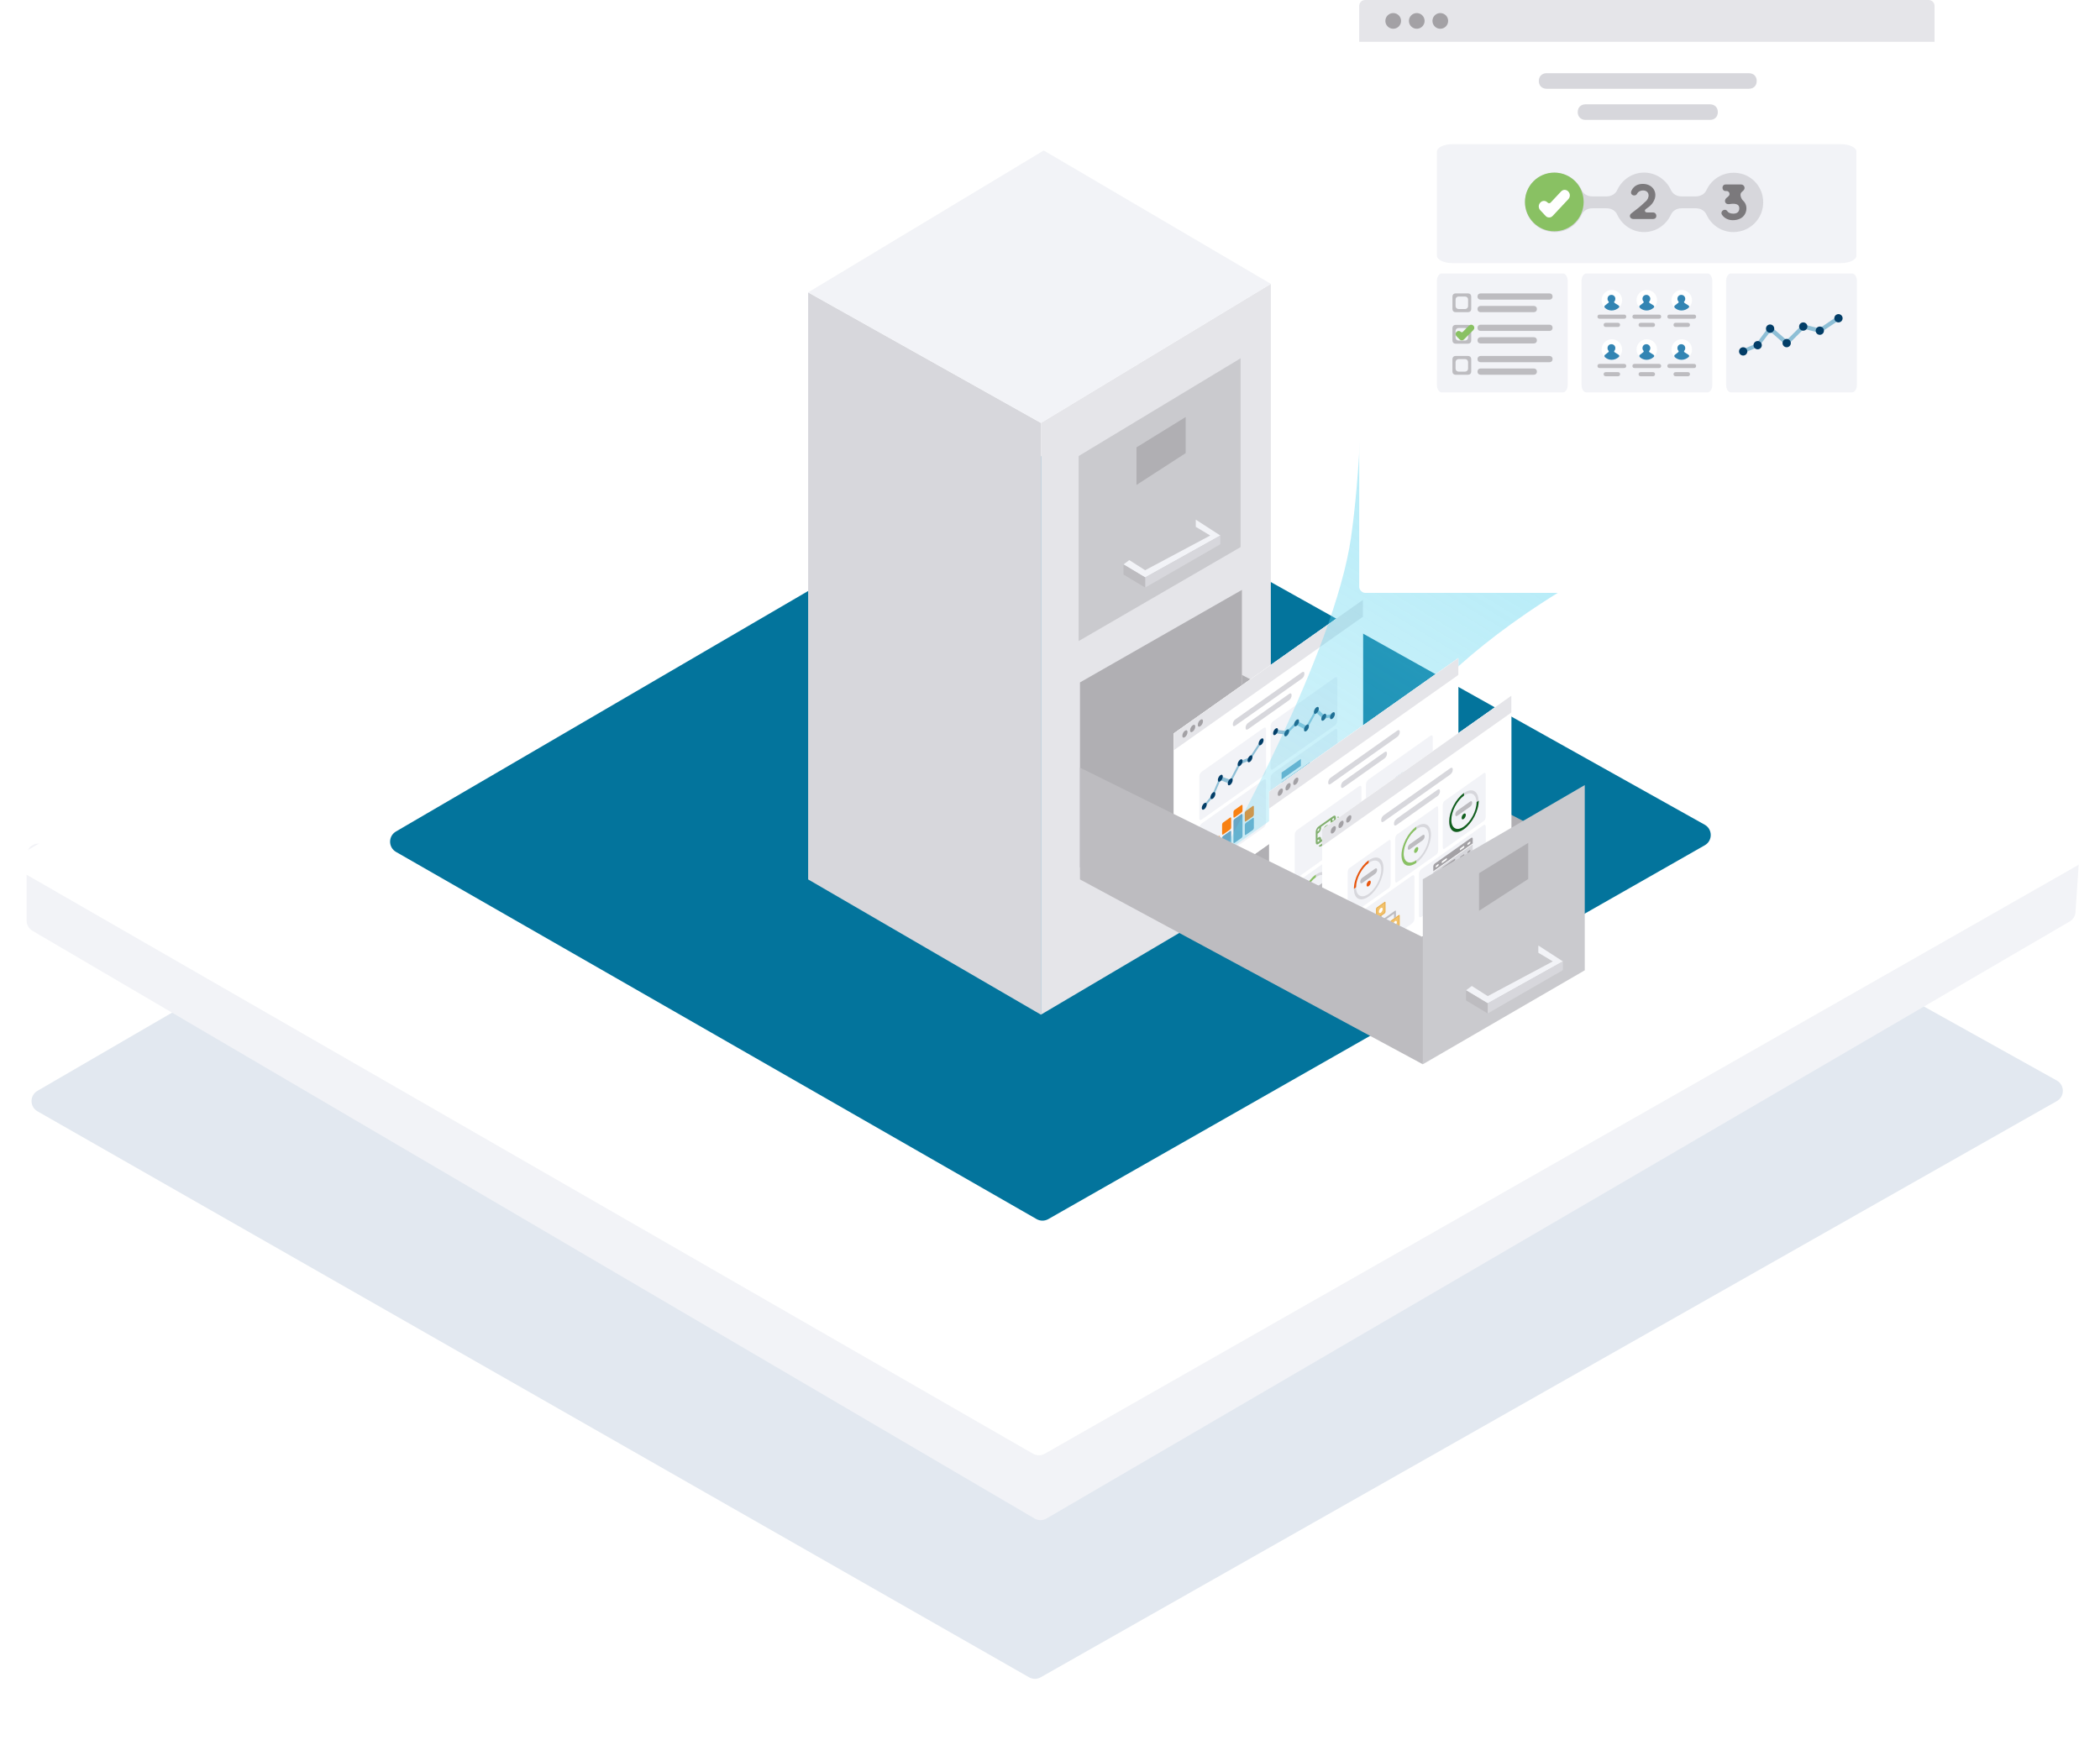 <svg width="356" height="295" viewBox="0 0 356 295" fill="none" xmlns="http://www.w3.org/2000/svg">
<path d="M174.45 87.281C175.06 86.926 175.811 86.919 176.428 87.263L348.674 183.223C350.037 183.982 350.045 185.94 348.688 186.71L176.424 284.42C175.81 284.768 175.058 284.767 174.445 284.417L6.354 188.446C5.015 187.682 5.008 185.755 6.341 184.98L174.45 87.281Z" fill="#E2E8F0"/>
<g filter="url(#filter0_d_666_28628)">
<path d="M3.511 145.052C3.511 143.95 4.403 143.055 5.506 143.052L349.541 142.158C350.7 142.155 351.619 143.135 351.542 144.291L350.85 154.662C350.806 155.324 350.436 155.921 349.863 156.256L176.402 257.499C175.778 257.864 175.005 257.863 174.382 257.497L4.499 157.832C3.887 157.473 3.511 156.817 3.511 156.107V145.052Z" fill="#F2F3F7"/>
<path d="M174.123 45.046C174.734 44.691 175.487 44.684 176.103 45.028L351.661 142.991C353.021 143.75 353.03 145.705 351.676 146.476L176.103 246.512C175.487 246.863 174.731 246.861 174.116 246.507L2.996 148.031C1.663 147.264 1.659 145.342 2.989 144.569L174.123 45.046Z" fill="white"/>
<path d="M174.73 77.613C175.342 77.256 176.097 77.249 176.715 77.595L287.988 139.848C289.347 140.609 289.355 142.561 288.002 143.332L176.71 206.724C176.095 207.074 175.34 207.073 174.726 206.721L66.136 144.461C64.802 143.696 64.795 141.774 66.123 140.998L174.73 77.613Z" fill="#03749C"/>
</g>
<path d="M137 49.577L176.459 71.712V172.057L137 149.124V49.577Z" fill="#D7D7DC"/>
<path d="M176.458 71.713L215.436 48.133V149.03L176.458 172.057V71.713Z" fill="#E5E5E9"/>
<path d="M137 49.577L176.94 25.517L215.437 48.133L176.459 71.713L137 49.577Z" fill="#F2F3F7"/>
<path d="M182.859 77.329L210.312 60.754V92.771L182.859 108.704V77.329Z" fill="#CACACE"/>
<path d="M192.664 75.858L200.998 70.711V76.839L192.664 82.231V75.858Z" fill="#B0AFB3"/>
<path d="M190.458 95.712L191.438 94.977L194.134 96.693L205.164 90.81L202.713 89.339V88.114L206.88 90.81L194.134 97.918L190.458 95.712Z" fill="#F2F3F7"/>
<path d="M194.135 97.918L206.881 90.81V92.281L194.135 99.634V97.918Z" fill="#D7D7DC"/>
<path d="M190.458 95.712L194.134 97.918V99.634L190.458 97.428V95.712Z" fill="#BDBCC0"/>
<path d="M183.081 115.719L210.534 100.031V131.161L183.081 147.093V115.719Z" fill="#B0AFB3"/>
<path d="M194.49 138.7L210.534 130.916L242.889 149.054V160.329L194.49 138.7Z" fill="#B0AFB3"/>
<path d="M210.535 114.447L265.005 142.742L258.717 159.81L210.535 130.916V114.447Z" fill="#B0AFB3"/>
<rect width="39.255" height="30.155" transform="matrix(0.817 -0.577 0 1 198.98 124.367)" fill="white"/>
<rect width="39.255" height="30.155" transform="matrix(0.817 -0.577 0 1 198.98 124.367)" fill="white"/>
<rect width="39.255" height="2.855" transform="matrix(0.817 -0.577 0 1 198.98 124.367)" fill="#E5E5E9"/>
<circle cx="0.535" cy="0.535" r="0.535" transform="matrix(-0.817 0.577 0 1 201.311 123.611)" fill="#A3A1A5"/>
<circle cx="0.535" cy="0.535" r="0.535" transform="matrix(-0.817 0.577 0 1 202.622 122.685)" fill="#A3A1A5"/>
<circle cx="0.535" cy="0.535" r="0.535" transform="matrix(-0.817 0.577 0 1 203.934 121.758)" fill="#A3A1A5"/>
<path d="M220.695 115.078L209.421 123.046C209.161 123.229 208.988 123.14 208.988 122.821C208.988 122.502 209.161 122.167 209.421 121.984L220.695 114.016C220.955 113.832 221.128 113.922 221.128 114.241C221.128 114.559 220.955 114.894 220.695 115.078Z" fill="#D7D7DC"/>
<path d="M218.527 118.734L211.59 123.637C211.33 123.821 211.156 123.731 211.156 123.412C211.156 123.094 211.33 122.759 211.59 122.575L218.527 117.672C218.787 117.488 218.961 117.578 218.961 117.897C218.961 118.215 218.787 118.55 218.527 118.734Z" fill="#D7D7DC"/>
<path d="M203.309 138.757V131.654C203.309 131.375 203.497 131.013 203.728 130.85L214.208 123.443C214.439 123.28 214.627 123.375 214.627 123.655V130.758C214.627 131.037 214.439 131.399 214.208 131.562L203.728 138.968C203.497 139.131 203.309 139.036 203.309 138.757Z" fill="#F2F3F7"/>
<path d="M204.147 136.969C204.063 137.028 203.979 137.036 203.958 136.949C203.916 136.85 203.958 136.666 204.063 136.541L205.488 134.789L206.704 131.928C206.746 131.847 206.788 131.766 206.851 131.722C206.914 131.677 206.976 131.659 207.018 131.655L208.548 132.216L210.079 129.261C210.12 129.18 210.204 129.095 210.267 129.051L211.86 128.412L213.663 125.65C213.767 125.499 213.893 125.436 213.956 125.52C214.019 125.603 213.998 125.772 213.893 125.923L212.007 128.796C211.965 128.877 211.902 128.922 211.86 128.951L210.288 129.575L208.695 132.651C208.611 132.813 208.486 132.902 208.402 132.859L206.893 132.308L205.761 134.93C205.74 134.971 205.719 135.037 205.677 135.067L204.21 136.873C204.21 136.925 204.168 136.954 204.147 136.969Z" fill="#8EBFD6"/>
<path d="M210.226 129.851C210.458 129.687 210.646 129.325 210.646 129.041C210.646 128.758 210.458 128.661 210.226 128.824C209.995 128.988 209.807 129.35 209.807 129.634C209.807 129.917 209.995 130.015 210.226 129.851Z" fill="#023D67"/>
<path d="M208.549 133.089C208.781 132.926 208.969 132.563 208.969 132.28C208.969 131.996 208.781 131.899 208.549 132.063C208.318 132.226 208.13 132.589 208.13 132.872C208.13 133.156 208.318 133.253 208.549 133.089Z" fill="#023D67"/>
<path d="M206.872 132.478C207.104 132.314 207.291 131.951 207.291 131.668C207.291 131.384 207.104 131.287 206.872 131.451C206.641 131.615 206.453 131.977 206.453 132.261C206.453 132.544 206.641 132.641 206.872 132.478Z" fill="#023D67"/>
<path d="M205.615 135.42C205.847 135.256 206.034 134.894 206.034 134.61C206.034 134.327 205.847 134.229 205.615 134.393C205.384 134.557 205.196 134.919 205.196 135.203C205.196 135.486 205.384 135.583 205.615 135.42Z" fill="#023D67"/>
<path d="M211.903 129.18C212.134 129.016 212.322 128.654 212.322 128.37C212.322 128.087 212.134 127.989 211.903 128.153C211.671 128.317 211.484 128.679 211.484 128.963C211.484 129.246 211.671 129.343 211.903 129.18Z" fill="#023D67"/>
<path d="M213.789 126.306C214.02 126.143 214.208 125.78 214.208 125.497C214.208 125.213 214.02 125.116 213.789 125.28C213.557 125.443 213.369 125.806 213.369 126.089C213.369 126.373 213.557 126.47 213.789 126.306Z" fill="#023D67"/>
<path d="M204.147 137.227C204.378 137.063 204.566 136.701 204.566 136.417C204.566 136.134 204.378 136.037 204.147 136.2C203.915 136.364 203.728 136.726 203.728 137.01C203.728 137.293 203.915 137.39 204.147 137.227Z" fill="#023D67"/>
<path d="M226.717 122.216V115.111C226.717 114.832 226.528 114.737 226.298 114.9L215.817 122.307C215.586 122.47 215.397 122.832 215.397 123.111V130.216C215.397 130.495 215.586 130.59 215.817 130.427L226.298 123.019C226.528 122.856 226.717 122.495 226.717 122.216Z" fill="#F2F3F7"/>
<path d="M225.878 121.613C225.962 121.554 226.046 121.443 226.067 121.326C226.109 121.168 226.067 121.043 225.962 121.066L224.537 121.329L223.321 120.186C223.279 120.165 223.237 120.143 223.174 120.187C223.111 120.232 223.048 120.302 223.006 120.357L221.476 123.081L219.946 122.289C219.904 122.267 219.82 122.301 219.757 122.345L218.164 123.959L216.361 123.744C216.256 123.741 216.131 123.856 216.068 124.029C216.005 124.202 216.026 124.341 216.131 124.344L218.017 124.551C218.059 124.572 218.122 124.528 218.164 124.498L219.736 122.899L221.329 123.724C221.413 123.768 221.539 123.679 221.623 123.517L223.132 120.833L224.264 121.855C224.285 121.866 224.306 121.903 224.348 121.873L225.816 121.606C225.816 121.658 225.857 121.628 225.878 121.613Z" fill="#8EBFD6"/>
<path d="M219.799 123.086C219.568 123.25 219.38 123.153 219.38 122.869C219.38 122.586 219.568 122.223 219.799 122.06C220.031 121.896 220.219 121.993 220.219 122.277C220.219 122.56 220.031 122.923 219.799 123.086Z" fill="#023D67"/>
<path d="M221.476 123.955C221.244 124.118 221.057 124.021 221.057 123.738C221.057 123.454 221.244 123.092 221.476 122.928C221.707 122.764 221.895 122.861 221.895 123.145C221.895 123.429 221.707 123.791 221.476 123.955Z" fill="#023D67"/>
<path d="M223.154 120.973C222.922 121.136 222.734 121.039 222.734 120.756C222.734 120.472 222.922 120.11 223.154 119.946C223.385 119.782 223.573 119.879 223.573 120.163C223.573 120.447 223.385 120.809 223.154 120.973Z" fill="#023D67"/>
<path d="M224.411 122.137C224.18 122.301 223.992 122.204 223.992 121.92C223.992 121.637 224.18 121.274 224.411 121.11C224.643 120.947 224.831 121.044 224.831 121.328C224.831 121.611 224.643 121.974 224.411 122.137Z" fill="#023D67"/>
<path d="M218.122 124.785C217.891 124.949 217.703 124.852 217.703 124.568C217.703 124.285 217.891 123.922 218.122 123.759C218.354 123.595 218.542 123.692 218.542 123.976C218.542 124.259 218.354 124.622 218.122 124.785Z" fill="#023D67"/>
<path d="M216.236 124.578C216.004 124.742 215.817 124.645 215.817 124.361C215.817 124.078 216.004 123.715 216.236 123.552C216.467 123.388 216.655 123.485 216.655 123.769C216.655 124.052 216.467 124.415 216.236 124.578Z" fill="#023D67"/>
<path d="M225.878 121.871C225.647 122.034 225.459 121.937 225.459 121.654C225.459 121.37 225.647 121.008 225.878 120.844C226.11 120.68 226.298 120.777 226.298 121.061C226.298 121.345 226.11 121.707 225.878 121.871Z" fill="#023D67"/>
<path d="M203.309 147.537V140.434C203.309 140.155 203.498 139.793 203.728 139.63L214.208 132.224C214.439 132.061 214.628 132.156 214.628 132.435V139.538C214.628 139.817 214.439 140.179 214.208 140.342L203.728 147.748C203.498 147.911 203.309 147.816 203.309 147.537Z" fill="#F2F3F7"/>
<path d="M206.596 144.825L205.442 145.641C205.326 145.722 205.25 145.675 205.25 145.523V144.001C205.25 143.849 205.326 143.693 205.442 143.611L206.596 142.795C206.712 142.714 206.789 142.761 206.789 142.913V144.435C206.789 144.587 206.712 144.743 206.596 144.825Z" fill="#68A6C5"/>
<path d="M206.596 142.542L205.442 143.358C205.326 143.439 205.25 143.392 205.25 143.24V142.986C205.25 142.834 205.326 142.678 205.442 142.597L206.596 141.781C206.712 141.699 206.789 141.746 206.789 141.899V142.152C206.789 142.305 206.712 142.46 206.596 142.542Z" fill="#F88011"/>
<path d="M208.521 143.465L207.367 144.281C207.251 144.363 207.174 144.316 207.174 144.163V142.134C207.174 141.982 207.251 141.826 207.367 141.744L208.521 140.928C208.636 140.847 208.713 140.894 208.713 141.046V143.076C208.713 143.228 208.636 143.384 208.521 143.465Z" fill="#68A6C5"/>
<path d="M208.521 140.675L207.367 141.491C207.251 141.572 207.174 141.525 207.174 141.373V139.851C207.174 139.698 207.251 139.543 207.367 139.461L208.521 138.645C208.636 138.564 208.713 138.611 208.713 138.763V140.285C208.713 140.437 208.636 140.593 208.521 140.675Z" fill="#F88011"/>
<path d="M212.369 140.746L211.214 141.562C211.099 141.643 211.022 141.596 211.022 141.444V139.922C211.022 139.77 211.099 139.614 211.214 139.532L212.369 138.716C212.484 138.635 212.561 138.682 212.561 138.834V140.356C212.561 140.509 212.484 140.664 212.369 140.746Z" fill="#68A6C5"/>
<path d="M212.369 138.463L211.214 139.278C211.099 139.36 211.022 139.313 211.022 139.161V137.892C211.022 137.74 211.099 137.584 211.214 137.503L212.369 136.687C212.484 136.605 212.561 136.652 212.561 136.804V138.073C212.561 138.225 212.484 138.381 212.369 138.463Z" fill="#F88011"/>
<path d="M210.445 142.106L209.29 142.922C209.175 143.003 209.098 142.956 209.098 142.804V139.252C209.098 139.1 209.175 138.944 209.29 138.862L210.445 138.047C210.56 137.965 210.637 138.012 210.637 138.164V141.716C210.637 141.868 210.56 142.024 210.445 142.106Z" fill="#68A6C5"/>
<path d="M210.445 137.793L209.29 138.609C209.175 138.69 209.098 138.643 209.098 138.491V137.73C209.098 137.578 209.175 137.422 209.29 137.34L210.445 136.524C210.56 136.443 210.637 136.49 210.637 136.642V137.403C210.637 137.555 210.56 137.711 210.445 137.793Z" fill="#F88011"/>
<path d="M215.398 138.995V131.891C215.398 131.612 215.587 131.25 215.817 131.087L226.297 123.681C226.528 123.518 226.716 123.613 226.716 123.892V130.996C226.716 131.275 226.528 131.636 226.297 131.799L215.817 139.206C215.587 139.369 215.398 139.274 215.398 138.995Z" fill="#F2F3F7"/>
<rect width="4.005" height="1.178" transform="matrix(0.817 -0.577 0 1 217.258 131.003)" fill="#68A6C5"/>
<rect width="5.89" height="1.178" transform="matrix(0.817 -0.577 0 1 217.258 132.652)" fill="#68A6C5"/>
<rect width="9.424" height="1.178" transform="matrix(0.817 -0.577 0 1 217.258 134.301)" fill="#68A6C5"/>
<rect width="5.183" height="1.178" transform="matrix(0.817 -0.577 0 1 217.258 135.951)" fill="#68A6C5"/>
<path d="M230.855 37.059L314.377 35.237C314.377 35.237 330.97 74.295 326.847 75.335C256.979 92.954 238.057 122.979 238.057 122.979L207.066 144.987C207.066 144.987 226.201 110.947 229.032 91.131C232.07 69.867 230.855 37.059 230.855 37.059Z" fill="url(#paint0_linear_666_28628)"/>
<rect width="39.255" height="30.155" transform="matrix(0.817 -0.577 0 1 215.15 134.246)" fill="white"/>
<rect width="39.255" height="30.155" transform="matrix(0.817 -0.577 0 1 215.15 134.246)" fill="white"/>
<rect width="39.255" height="2.855" transform="matrix(0.817 -0.577 0 1 215.15 134.246)" fill="#E5E5E9"/>
<ellipse cx="0.535" cy="0.535" rx="0.535" ry="0.535" transform="matrix(-0.817 0.577 0 1 217.482 133.49)" fill="#A3A1A5"/>
<ellipse cx="0.535" cy="0.535" rx="0.535" ry="0.535" transform="matrix(-0.817 0.577 0 1 218.793 132.563)" fill="#A3A1A5"/>
<ellipse cx="0.535" cy="0.535" rx="0.535" ry="0.535" transform="matrix(-0.817 0.577 0 1 220.105 131.637)" fill="#A3A1A5"/>
<path d="M236.864 124.958L225.591 132.925C225.331 133.109 225.157 133.019 225.157 132.7C225.157 132.382 225.331 132.047 225.591 131.863L236.864 123.896C237.125 123.712 237.298 123.802 237.298 124.12C237.298 124.439 237.125 124.774 236.864 124.958Z" fill="#D7D7DC"/>
<path d="M234.697 128.614L227.759 133.517C227.499 133.701 227.326 133.611 227.326 133.292C227.326 132.974 227.499 132.639 227.759 132.455L234.697 127.552C234.957 127.368 235.13 127.458 235.13 127.776C235.13 128.095 234.957 128.43 234.697 128.614Z" fill="#D7D7DC"/>
<path d="M219.48 148.636V141.533C219.48 141.254 219.668 140.892 219.899 140.729L230.379 133.323C230.609 133.16 230.798 133.255 230.798 133.534V140.637C230.798 140.917 230.609 141.278 230.379 141.441L219.899 148.848C219.668 149.01 219.48 148.915 219.48 148.636Z" fill="#F2F3F7"/>
<g clip-path="url(#clip0_666_28628)">
<path d="M224.758 140.011C224.426 140.245 224.157 140.765 224.157 141.172C224.157 141.578 224.426 141.718 224.758 141.483C225.09 141.249 225.359 140.729 225.359 140.322C225.359 139.915 225.09 139.776 224.758 140.011ZM224.458 140.959C224.458 140.756 224.592 140.496 224.758 140.379C224.924 140.262 225.059 140.331 225.059 140.535C225.059 140.738 224.924 140.998 224.758 141.115C224.592 141.232 224.458 141.163 224.458 140.959ZM223.055 141.031C223.055 140.726 223.257 140.336 223.506 140.16L226.011 138.389C226.26 138.213 226.462 138.318 226.462 138.623V139.789L226.161 140.001V139.387L226.011 139.494C225.762 139.67 225.56 139.565 225.56 139.26V139.076L223.957 140.209V140.393C223.957 140.698 223.755 141.088 223.506 141.264L223.355 141.37V142.107L223.506 142C223.755 141.824 223.957 141.929 223.957 142.234V142.418L225.46 141.356V141.724L223.506 143.105C223.257 143.281 223.055 143.176 223.055 142.871V141.031ZM223.506 140.528C223.423 140.587 223.355 140.717 223.355 140.818V141.002L223.506 140.896C223.589 140.837 223.656 140.707 223.656 140.606V140.422L223.506 140.528ZM226.161 139.019V138.835C226.161 138.734 226.094 138.699 226.011 138.757L225.86 138.864V139.048C225.86 139.149 225.928 139.184 226.011 139.126L226.161 139.019ZM223.355 142.659C223.355 142.76 223.423 142.795 223.506 142.736L223.656 142.63V142.446C223.656 142.345 223.589 142.31 223.506 142.368L223.355 142.475V142.659ZM223.536 143.451L225.46 142.092V142.46L224.057 143.451C223.834 143.609 223.64 143.598 223.536 143.451ZM227.063 139.364V138.873C227.063 138.6 226.942 138.448 226.762 138.448V139.576L227.063 139.364ZM225.961 140.388C225.795 140.505 225.66 140.765 225.66 140.969V142.932C225.66 143.135 225.795 143.205 225.961 143.087L226.963 142.379C227.129 142.262 227.263 142.002 227.263 141.799V139.836C227.263 139.632 227.129 139.563 226.963 139.68L225.961 140.388ZM226.061 141.421L226.261 141.28C226.316 141.241 226.361 141.264 226.361 141.332C226.361 141.4 226.316 141.486 226.261 141.525L226.061 141.667C226.005 141.706 225.961 141.683 225.961 141.615C225.961 141.547 226.005 141.461 226.061 141.421ZM226.662 140.997L226.862 140.855C226.918 140.816 226.963 140.839 226.963 140.907C226.963 140.975 226.918 141.061 226.862 141.1L226.662 141.242C226.607 141.281 226.562 141.258 226.562 141.19C226.562 141.122 226.607 141.036 226.662 140.997ZM226.061 141.912L226.261 141.771C226.316 141.732 226.361 141.755 226.361 141.823C226.361 141.89 226.316 141.977 226.261 142.016L226.061 142.158C226.005 142.197 225.961 142.174 225.961 142.106C225.961 142.038 226.005 141.951 226.061 141.912ZM226.662 141.487L226.862 141.346C226.918 141.307 226.963 141.33 226.963 141.398C226.963 141.465 226.918 141.552 226.862 141.591L226.662 141.733C226.607 141.772 226.562 141.749 226.562 141.681C226.562 141.613 226.607 141.527 226.662 141.487ZM226.061 142.403L226.261 142.261C226.316 142.222 226.361 142.246 226.361 142.313C226.361 142.381 226.316 142.468 226.261 142.507L226.061 142.648C226.005 142.688 225.961 142.664 225.961 142.597C225.961 142.529 226.005 142.442 226.061 142.403ZM226.662 141.978L226.862 141.837C226.918 141.797 226.963 141.821 226.963 141.888C226.963 141.956 226.918 142.043 226.862 142.082L226.662 142.224C226.607 142.263 226.562 142.239 226.562 142.172C226.562 142.104 226.607 142.017 226.662 141.978ZM225.961 140.879C225.961 140.811 226.005 140.724 226.061 140.685L226.862 140.119C226.918 140.08 226.963 140.103 226.963 140.171V140.416C226.963 140.484 226.918 140.57 226.862 140.61L226.061 141.176C226.005 141.215 225.961 141.192 225.961 141.124V140.879Z" fill="#81AF6E"/>
</g>
<path d="M231.567 140.094V132.991C231.567 132.712 231.756 132.35 231.986 132.187L242.466 124.781C242.697 124.618 242.885 124.713 242.885 124.992V132.095C242.885 132.374 242.697 132.736 242.466 132.899L231.986 140.305C231.756 140.468 231.567 140.373 231.567 140.094Z" fill="#F2F3F7"/>
<path d="M234.141 137.436L233.034 138.218C232.924 138.296 232.85 138.251 232.85 138.105V136.647C232.85 136.501 232.924 136.351 233.034 136.273L234.141 135.491C234.251 135.413 234.325 135.458 234.325 135.604V137.063C234.325 137.209 234.251 137.358 234.141 137.436Z" fill="#68A6C5"/>
<path d="M235.984 136.133L234.877 136.915C234.767 136.993 234.693 136.948 234.693 136.802V134.857C234.693 134.711 234.767 134.562 234.877 134.484L235.984 133.702C236.094 133.624 236.168 133.669 236.168 133.815V135.76C236.168 135.906 236.094 136.055 235.984 136.133Z" fill="#68A6C5"/>
<path d="M241.515 132.225L240.409 133.007C240.298 133.085 240.225 133.04 240.225 132.894V130.949C240.225 130.803 240.298 130.653 240.409 130.575L241.515 129.793C241.626 129.715 241.7 129.76 241.7 129.906V131.851C241.7 131.997 241.626 132.147 241.515 132.225Z" fill="#68A6C5"/>
<path d="M239.672 133.528L238.566 134.31C238.455 134.388 238.382 134.343 238.382 134.197V132.738C238.382 132.592 238.455 132.443 238.566 132.365L239.672 131.583C239.783 131.505 239.857 131.55 239.857 131.696V133.154C239.857 133.3 239.783 133.45 239.672 133.528Z" fill="#68A6C5"/>
<path d="M237.828 134.831L236.722 135.613C236.611 135.691 236.538 135.646 236.538 135.5V132.096C236.538 131.95 236.611 131.801 236.722 131.723L237.828 130.941C237.939 130.863 238.013 130.908 238.013 131.054V134.457C238.013 134.603 237.939 134.753 237.828 134.831Z" fill="#68A6C5"/>
<path d="M219.48 157.461V150.357C219.48 150.078 219.601 149.764 219.75 149.659L226.497 144.89C226.646 144.785 226.767 144.928 226.767 145.207V152.31C226.767 152.589 226.646 152.904 226.497 153.008L219.75 157.777C219.601 157.882 219.48 157.74 219.48 157.461Z" fill="#F2F3F7"/>
<path d="M223.039 148.332C221.645 149.317 220.538 151.456 220.538 153.162C220.538 154.869 221.645 155.442 223.039 154.457C224.432 153.473 225.54 151.334 225.54 149.627C225.54 147.921 224.432 147.347 223.039 148.332ZM223.039 154.02C221.86 154.853 220.895 154.354 220.895 152.91C220.895 151.466 221.86 149.603 223.039 148.77C224.218 147.936 225.182 148.436 225.182 149.88C225.182 151.324 224.218 153.187 223.039 154.02Z" fill="#D7D7DC"/>
<path d="M220.918 152.894C220.918 151.45 221.883 149.587 223.062 148.754V148.317C221.668 149.301 220.561 151.44 220.561 153.147C220.561 154.853 221.668 155.427 223.062 154.442V154.004C221.883 154.838 220.918 154.338 220.918 152.894Z" fill="#89C163"/>
<path d="M224.111 150.637L221.967 152.152C221.753 152.304 221.61 152.23 221.61 151.967C221.61 151.705 221.753 151.429 221.967 151.277L224.111 149.762C224.325 149.611 224.468 149.685 224.468 149.947C224.468 150.21 224.325 150.486 224.111 150.637Z" fill="#BDBCC0"/>
<path d="M223.039 152.708C223.236 152.568 223.396 152.259 223.396 152.017C223.396 151.776 223.236 151.693 223.039 151.832C222.841 151.972 222.681 152.281 222.681 152.523C222.681 152.764 222.841 152.847 223.039 152.708Z" fill="#89C163"/>
<path d="M227.537 151.766V144.663C227.537 144.384 227.659 144.07 227.807 143.965L234.555 139.196C234.703 139.091 234.825 139.233 234.825 139.512V146.616C234.825 146.895 234.703 147.209 234.555 147.314L227.807 152.083C227.659 152.188 227.537 152.045 227.537 151.766Z" fill="#F2F3F7"/>
<path d="M231.097 142.637C229.703 143.622 228.595 145.761 228.595 147.468C228.595 149.174 229.703 149.747 231.097 148.763C232.49 147.778 233.598 145.639 233.598 143.932C233.598 142.226 232.49 141.653 231.097 142.637ZM231.097 148.325C229.917 149.158 228.953 148.659 228.953 147.215C228.953 145.771 229.917 143.908 231.097 143.075C232.276 142.242 233.24 142.741 233.24 144.185C233.24 145.629 232.276 147.492 231.097 148.325Z" fill="#D7D7DC"/>
<path d="M231.097 143.075V142.637C229.703 143.622 228.595 145.761 228.595 147.468L228.953 147.215C228.953 145.771 229.917 143.908 231.097 143.075Z" fill="#E9560D"/>
<path d="M232.169 144.942L230.025 146.458C229.811 146.609 229.668 146.535 229.668 146.273C229.668 146.01 229.811 145.734 230.025 145.583L232.169 144.067C232.383 143.916 232.526 143.99 232.526 144.252C232.526 144.515 232.383 144.791 232.169 144.942Z" fill="#BDBCC0"/>
<path d="M231.097 147.013C231.294 146.873 231.454 146.564 231.454 146.323C231.454 146.081 231.294 145.998 231.097 146.138C230.9 146.277 230.74 146.586 230.74 146.828C230.74 147.069 230.9 147.152 231.097 147.013Z" fill="#E9560D"/>
<path d="M235.594 146.072V138.969C235.594 138.69 235.715 138.376 235.864 138.271L242.611 133.502C242.76 133.397 242.881 133.539 242.881 133.818V140.922C242.881 141.201 242.76 141.515 242.611 141.62L235.864 146.389C235.715 146.494 235.594 146.351 235.594 146.072Z" fill="#F2F3F7"/>
<path d="M239.151 136.944C237.758 137.928 236.65 140.068 236.65 141.774C236.65 143.48 237.758 144.054 239.151 143.069C240.545 142.084 241.652 139.945 241.652 138.239C241.652 136.532 240.545 135.959 239.151 136.944ZM239.151 142.631C237.972 143.465 237.008 142.965 237.008 141.521C237.008 140.078 237.972 138.214 239.151 137.381C240.331 136.548 241.295 137.047 241.295 138.491C241.295 139.935 240.331 141.798 239.151 142.631Z" fill="#D7D7DC"/>
<path d="M237.031 141.505C237.031 140.061 237.996 138.198 239.175 137.365V136.927C237.781 137.912 236.674 140.051 236.674 141.757C236.674 143.464 237.781 144.037 239.175 143.052V142.615C237.996 143.448 237.031 142.949 237.031 141.505Z" fill="#89C163"/>
<path d="M240.224 139.249L238.08 140.764C237.866 140.915 237.723 140.841 237.723 140.579C237.723 140.316 237.866 140.04 238.08 139.889L240.224 138.374C240.438 138.222 240.581 138.296 240.581 138.559C240.581 138.821 240.438 139.097 240.224 139.249Z" fill="#BDBCC0"/>
<path d="M239.151 141.319C239.349 141.18 239.509 140.871 239.509 140.629C239.509 140.387 239.349 140.305 239.151 140.444C238.954 140.584 238.794 140.893 238.794 141.134C238.794 141.376 238.954 141.459 239.151 141.319Z" fill="#89C163"/>
<rect width="39.255" height="30.155" transform="matrix(0.817 -0.577 0 1 224.133 140.629)" fill="white"/>
<rect width="39.255" height="30.155" transform="matrix(0.817 -0.577 0 1 224.133 140.629)" fill="white"/>
<rect width="39.255" height="2.855" transform="matrix(0.817 -0.577 0 1 224.133 140.629)" fill="#E5E5E9"/>
<circle cx="0.535" cy="0.535" r="0.535" transform="matrix(-0.817 0.577 0 1 226.464 139.873)" fill="#A3A1A5"/>
<circle cx="0.535" cy="0.535" r="0.535" transform="matrix(-0.817 0.577 0 1 227.776 138.946)" fill="#A3A1A5"/>
<circle cx="0.535" cy="0.535" r="0.535" transform="matrix(-0.817 0.577 0 1 229.087 138.02)" fill="#A3A1A5"/>
<path d="M245.848 131.34L234.574 139.308C234.314 139.491 234.141 139.402 234.141 139.083C234.141 138.765 234.314 138.43 234.574 138.246L245.848 130.278C246.108 130.095 246.281 130.184 246.281 130.503C246.281 130.822 246.108 131.156 245.848 131.34Z" fill="#D7D7DC"/>
<path d="M243.68 134.996L236.742 139.899C236.482 140.083 236.309 139.993 236.309 139.675C236.309 139.356 236.482 139.021 236.742 138.837L243.68 133.934C243.94 133.751 244.114 133.84 244.114 134.159C244.114 134.477 243.94 134.812 243.68 134.996Z" fill="#D7D7DC"/>
<path d="M228.462 163.8V156.696C228.462 156.417 228.651 156.055 228.881 155.892L239.361 148.486C239.592 148.323 239.78 148.418 239.78 148.697V155.801C239.78 156.08 239.592 156.441 239.361 156.604L228.881 164.011C228.651 164.174 228.462 164.079 228.462 163.8Z" fill="#F2F3F7"/>
<path d="M234.235 155.243L233.914 155.469V157.433L234.235 157.206V155.243Z" fill="#BDBCC0"/>
<path d="M233.435 155.712C233.386 155.746 233.354 155.729 233.354 155.67V154.099C233.354 154.041 233.386 153.979 233.435 153.945L234.717 153.038C234.765 153.004 234.797 153.021 234.797 153.08V154.65C234.797 154.709 234.765 154.771 234.717 154.805L233.435 155.712Z" fill="#F2C26D"/>
<path d="M234.717 152.94L233.435 153.846C233.338 153.914 233.274 154.038 233.274 154.156V155.727C233.274 155.845 233.338 155.878 233.435 155.81L234.717 154.903C234.813 154.835 234.878 154.711 234.878 154.594V153.023C234.878 152.905 234.813 152.872 234.717 152.94ZM234.717 154.707L233.435 155.613V154.043L234.717 153.136V154.707Z" fill="#E8AE4C"/>
<path d="M234.074 154.767C234.251 154.642 234.395 154.365 234.395 154.148C234.395 153.931 234.251 153.857 234.074 153.982C233.897 154.107 233.753 154.385 233.753 154.601C233.753 154.818 233.897 154.893 234.074 154.767Z" fill="white"/>
<path d="M233.432 159.638C233.384 159.672 233.352 159.655 233.352 159.596V158.026C233.352 157.967 233.384 157.905 233.432 157.871L234.714 156.964C234.763 156.93 234.795 156.947 234.795 157.006V158.577C234.795 158.635 234.763 158.697 234.714 158.731L233.432 159.638Z" fill="#F2C26D"/>
<path d="M234.714 156.866L233.431 157.773C233.335 157.841 233.271 157.964 233.271 158.082V159.653C233.271 159.771 233.335 159.804 233.431 159.736L234.714 158.829C234.81 158.761 234.874 158.638 234.874 158.52V156.949C234.874 156.831 234.81 156.798 234.714 156.866ZM234.714 158.633L233.431 159.54V157.969L234.714 157.062V158.633Z" fill="#E8AE4C"/>
<path d="M234.074 158.694C234.251 158.569 234.395 158.291 234.395 158.074C234.395 157.858 234.251 157.783 234.074 157.908C233.897 158.034 233.753 158.311 233.753 158.528C233.753 158.745 233.897 158.819 234.074 158.694Z" fill="white"/>
<path d="M235.837 157.938C235.789 157.972 235.756 157.956 235.756 157.897V156.326C235.756 156.267 235.789 156.205 235.837 156.171L237.119 155.265C237.167 155.231 237.199 155.247 237.199 155.306V156.877C237.199 156.936 237.167 156.998 237.119 157.032L235.837 157.938Z" fill="#F2C26D"/>
<path d="M237.12 155.166L235.837 156.073C235.741 156.141 235.677 156.265 235.677 156.382V157.953C235.677 158.071 235.741 158.104 235.837 158.036L237.12 157.13C237.216 157.062 237.28 156.938 237.28 156.82V155.249C237.28 155.132 237.216 155.098 237.12 155.166ZM237.12 156.933L235.837 157.84V156.269L237.12 155.363V156.933Z" fill="#E8AE4C"/>
<path d="M236.479 156.994C236.656 156.869 236.8 156.592 236.8 156.375C236.8 156.158 236.656 156.083 236.479 156.209C236.302 156.334 236.159 156.611 236.159 156.828C236.159 157.045 236.302 157.119 236.479 156.994Z" fill="white"/>
<path d="M231.029 161.337C230.981 161.371 230.949 161.354 230.949 161.295V159.725C230.949 159.666 230.981 159.604 231.029 159.57L232.311 158.663C232.36 158.629 232.392 158.646 232.392 158.705V160.276C232.392 160.334 232.36 160.396 232.311 160.43L231.029 161.337Z" fill="#F2C26D"/>
<path d="M232.311 158.565L231.029 159.472C230.932 159.54 230.868 159.664 230.868 159.781V161.352C230.868 161.47 230.932 161.503 231.029 161.435L232.311 160.529C232.408 160.461 232.472 160.337 232.472 160.219V158.648C232.472 158.53 232.408 158.497 232.311 158.565ZM232.311 160.332L231.029 161.239V159.668L232.311 158.762V160.332Z" fill="#E8AE4C"/>
<path d="M231.669 160.394C231.846 160.268 231.99 159.991 231.99 159.774C231.99 159.557 231.846 159.483 231.669 159.608C231.492 159.733 231.349 160.011 231.349 160.228C231.349 160.444 231.492 160.519 231.669 160.394Z" fill="white"/>
<path d="M236.638 155.507L236.317 155.733V154.948L231.828 158.121V158.906L231.507 159.133V158.151C231.507 158.033 231.572 157.909 231.668 157.841L236.478 154.442C236.574 154.374 236.638 154.407 236.638 154.525V155.507Z" fill="#BDBCC0"/>
<path d="M240.549 155.257V148.153C240.549 147.874 240.738 147.512 240.968 147.349L251.448 139.943C251.679 139.78 251.868 139.875 251.868 140.154V147.258C251.868 147.537 251.679 147.898 251.448 148.061L240.968 155.468C240.738 155.631 240.549 155.536 240.549 155.257Z" fill="#F2F3F7"/>
<path d="M242.987 152.904V146.936C242.987 146.763 243.102 146.54 243.243 146.441L249.4 142.09C249.541 141.99 249.656 142.05 249.656 142.223V148.191C249.656 148.364 249.541 148.587 249.4 148.686L243.243 153.037C243.102 153.137 242.987 153.077 242.987 152.904Z" fill="#D7D7DC"/>
<path d="M249.656 143.008L242.987 147.722V147.879L249.656 143.165V143.008Z" fill="white"/>
<path d="M249.656 144.736L242.987 149.449V149.606L249.656 144.893V144.736Z" fill="white"/>
<path d="M243.372 150.12C243.372 150.025 243.423 149.926 243.5 149.872L243.756 149.691C243.833 149.636 243.885 149.663 243.885 149.757C243.885 149.851 243.833 149.95 243.756 150.005L243.5 150.186C243.423 150.24 243.372 150.214 243.372 150.12Z" fill="#89C163"/>
<path d="M243.372 148.392C243.372 148.298 243.423 148.199 243.5 148.145L243.756 147.963C243.833 147.909 243.885 147.935 243.885 148.03C243.885 148.124 243.833 148.223 243.756 148.277L243.5 148.459C243.423 148.513 243.372 148.487 243.372 148.392Z" fill="#E9560D"/>
<path d="M243.372 152.004C243.372 151.91 243.423 151.811 243.5 151.757L243.756 151.575C243.833 151.521 243.885 151.548 243.885 151.642C243.885 151.736 243.833 151.835 243.756 151.889L243.5 152.071C243.423 152.125 243.372 152.099 243.372 152.004Z" fill="#105E1D"/>
<path d="M249.656 143.008L242.987 147.721V146.936C242.987 146.763 243.102 146.54 243.243 146.441L249.4 142.09C249.541 141.99 249.656 142.05 249.656 142.223V143.008Z" fill="#A3A1A5"/>
<path d="M243.372 146.979C243.372 146.884 243.423 146.785 243.5 146.731L243.756 146.55C243.833 146.495 243.885 146.522 243.885 146.616C243.885 146.71 243.833 146.809 243.756 146.864L243.5 147.045C243.423 147.099 243.372 147.073 243.372 146.979Z" fill="white"/>
<path d="M244.397 146.253C244.397 146.159 244.449 146.06 244.526 146.006L245.167 145.553C245.244 145.498 245.295 145.525 245.295 145.619C245.295 145.713 245.244 145.812 245.167 145.867L244.526 146.32C244.449 146.374 244.397 146.348 244.397 146.253Z" fill="white"/>
<path d="M246.578 145.969L244.526 147.419C244.449 147.474 244.397 147.447 244.397 147.353C244.397 147.259 244.449 147.159 244.526 147.105L246.578 145.655C246.655 145.6 246.706 145.627 246.706 145.721C246.706 145.815 246.655 145.914 246.578 145.969Z" fill="#A3A1A5"/>
<path d="M249.143 144.47L248.886 144.651C248.809 144.706 248.758 144.679 248.758 144.585C248.758 144.491 248.809 144.392 248.886 144.337L249.143 144.156C249.22 144.102 249.271 144.128 249.271 144.222C249.271 144.317 249.22 144.416 249.143 144.47Z" fill="#A3A1A5"/>
<path d="M249.143 143.056L248.886 143.238C248.809 143.292 248.758 143.265 248.758 143.171C248.758 143.077 248.809 142.978 248.886 142.923L249.143 142.742C249.22 142.688 249.271 142.714 249.271 142.809C249.271 142.903 249.22 143.002 249.143 143.056Z" fill="white"/>
<path d="M249.143 146.197L248.886 146.379C248.809 146.433 248.758 146.406 248.758 146.312C248.758 146.218 248.809 146.119 248.886 146.064L249.143 145.883C249.22 145.829 249.271 145.855 249.271 145.95C249.271 146.044 249.22 146.143 249.143 146.197Z" fill="#A3A1A5"/>
<path d="M249.143 148.082L248.886 148.264C248.809 148.318 248.758 148.291 248.758 148.197C248.758 148.103 248.809 148.004 248.886 147.949L249.143 147.768C249.22 147.714 249.271 147.74 249.271 147.835C249.271 147.929 249.22 148.028 249.143 148.082Z" fill="#A3A1A5"/>
<path d="M248.117 145.195L247.604 145.558C247.527 145.612 247.476 145.586 247.476 145.492C247.476 145.397 247.527 145.298 247.604 145.244L248.117 144.881C248.194 144.827 248.245 144.853 248.245 144.948C248.245 145.042 248.194 145.141 248.117 145.195Z" fill="#A3A1A5"/>
<path d="M248.117 143.782L247.604 144.144C247.527 144.199 247.476 144.172 247.476 144.078C247.476 143.984 247.527 143.884 247.604 143.83L248.117 143.468C248.194 143.413 248.245 143.44 248.245 143.534C248.245 143.628 248.194 143.727 248.117 143.782Z" fill="white"/>
<path d="M248.117 146.923L247.604 147.285C247.527 147.34 247.476 147.313 247.476 147.219C247.476 147.125 247.527 147.025 247.604 146.971L248.117 146.608C248.194 146.554 248.245 146.581 248.245 146.675C248.245 146.769 248.194 146.868 248.117 146.923Z" fill="#A3A1A5"/>
<path d="M248.117 148.808L247.604 149.17C247.527 149.225 247.476 149.198 247.476 149.104C247.476 149.01 247.527 148.91 247.604 148.856L248.117 148.493C248.194 148.439 248.245 148.466 248.245 148.56C248.245 148.654 248.194 148.753 248.117 148.808Z" fill="#A3A1A5"/>
<path d="M246.578 149.581L244.526 151.031C244.449 151.086 244.397 151.059 244.397 150.965C244.397 150.871 244.449 150.771 244.526 150.717L246.578 149.267C246.655 149.212 246.706 149.239 246.706 149.333C246.706 149.427 246.655 149.526 246.578 149.581Z" fill="#A3A1A5"/>
<path d="M246.065 150.572L244.526 151.66C244.449 151.714 244.397 151.687 244.397 151.593C244.397 151.499 244.449 151.4 244.526 151.346L246.065 150.258C246.142 150.203 246.193 150.23 246.193 150.324C246.193 150.418 246.142 150.518 246.065 150.572Z" fill="#A3A1A5"/>
<path d="M245.552 149.05L244.526 149.775C244.449 149.83 244.397 149.803 244.397 149.709C244.397 149.615 244.449 149.516 244.526 149.461L245.552 148.736C245.629 148.682 245.68 148.708 245.68 148.802C245.68 148.897 245.629 148.996 245.552 149.05Z" fill="#A3A1A5"/>
<path d="M246.834 147.515L244.526 149.147C244.449 149.201 244.397 149.175 244.397 149.081C244.397 148.986 244.449 148.887 244.526 148.833L246.834 147.201C246.911 147.147 246.963 147.173 246.963 147.268C246.963 147.362 246.911 147.461 246.834 147.515Z" fill="#A3A1A5"/>
<path d="M228.462 155.019V147.916C228.462 147.637 228.583 147.323 228.732 147.218L235.48 142.449C235.628 142.344 235.75 142.486 235.75 142.765V149.869C235.75 150.148 235.628 150.462 235.48 150.567L228.732 155.336C228.583 155.441 228.462 155.298 228.462 155.019Z" fill="#F2F3F7"/>
<path d="M232.022 145.891C230.628 146.875 229.521 149.015 229.521 150.721C229.521 152.427 230.628 153.001 232.022 152.016C233.415 151.031 234.523 148.892 234.523 147.186C234.523 145.479 233.415 144.906 232.022 145.891ZM232.022 151.578C230.843 152.412 229.878 151.912 229.878 150.468C229.878 149.025 230.843 147.161 232.022 146.328C233.201 145.495 234.165 145.994 234.165 147.438C234.165 148.882 233.201 150.745 232.022 151.578Z" fill="#D7D7DC"/>
<path d="M232.022 146.328V145.891C230.628 146.875 229.521 149.015 229.521 150.721L229.878 150.468C229.878 149.025 230.843 147.161 232.022 146.328Z" fill="#E9560D"/>
<path d="M233.094 148.196L230.95 149.711C230.736 149.862 230.593 149.788 230.593 149.526C230.593 149.263 230.736 148.987 230.95 148.836L233.094 147.321C233.308 147.169 233.451 147.243 233.451 147.506C233.451 147.768 233.308 148.044 233.094 148.196Z" fill="#BDBCC0"/>
<path d="M232.022 150.266C232.22 150.126 232.38 149.818 232.38 149.576C232.38 149.334 232.22 149.251 232.022 149.391C231.825 149.53 231.665 149.839 231.665 150.081C231.665 150.323 231.825 150.405 232.022 150.266Z" fill="#E9560D"/>
<path d="M236.519 149.325V142.222C236.519 141.943 236.641 141.629 236.789 141.524L243.537 136.755C243.686 136.65 243.807 136.792 243.807 137.071V144.175C243.807 144.454 243.686 144.768 243.537 144.873L236.789 149.642C236.641 149.747 236.519 149.604 236.519 149.325Z" fill="#F2F3F7"/>
<path d="M240.078 140.196C238.685 141.181 237.577 143.32 237.577 145.027C237.577 146.733 238.685 147.306 240.078 146.322C241.472 145.337 242.58 143.198 242.58 141.491C242.58 139.785 241.472 139.212 240.078 140.196ZM240.078 145.884C238.899 146.717 237.935 146.218 237.935 144.774C237.935 143.33 238.899 141.467 240.078 140.634C241.258 139.801 242.222 140.3 242.222 141.744C242.222 143.188 241.258 145.051 240.078 145.884Z" fill="#D7D7DC"/>
<path d="M237.958 144.758C237.958 143.314 238.923 141.451 240.102 140.617V140.18C238.708 141.165 237.601 143.304 237.601 145.01C237.601 146.716 238.708 147.29 240.102 146.305V145.868C238.923 146.701 237.958 146.201 237.958 144.758Z" fill="#89C163"/>
<path d="M241.151 142.501L239.007 144.017C238.793 144.168 238.65 144.094 238.65 143.832C238.65 143.569 238.793 143.293 239.007 143.141L241.151 141.626C241.365 141.475 241.508 141.549 241.508 141.811C241.508 142.074 241.365 142.35 241.151 142.501Z" fill="#BDBCC0"/>
<path d="M240.079 144.572C240.276 144.432 240.436 144.123 240.436 143.882C240.436 143.64 240.276 143.557 240.079 143.697C239.882 143.836 239.722 144.145 239.722 144.387C239.722 144.628 239.882 144.711 240.079 144.572Z" fill="#89C163"/>
<path d="M244.576 143.631V136.527C244.576 136.248 244.698 135.934 244.846 135.829L251.594 131.06C251.742 130.955 251.864 131.098 251.864 131.377V138.48C251.864 138.76 251.742 139.074 251.594 139.179L244.846 143.948C244.698 144.052 244.576 143.91 244.576 143.631Z" fill="#F2F3F7"/>
<path d="M248.135 134.502C246.742 135.487 245.634 137.626 245.634 139.332C245.634 141.039 246.742 141.612 248.135 140.627C249.529 139.643 250.636 137.503 250.636 135.797C250.636 134.091 249.529 133.517 248.135 134.502ZM248.135 140.19C246.956 141.023 245.991 140.524 245.991 139.08C245.991 137.636 246.956 135.773 248.135 134.94C249.314 134.106 250.279 134.606 250.279 136.05C250.279 137.493 249.314 139.357 248.135 140.19Z" fill="#D7D7DC"/>
<path d="M248.182 140.157C247.003 140.99 246.038 140.491 246.038 139.047C246.038 137.603 247.003 135.74 248.182 134.907V134.469C246.788 135.454 245.681 137.593 245.681 139.3C245.681 141.006 246.788 141.579 248.182 140.595C249.575 139.61 250.683 137.471 250.683 135.764L250.325 136.017C250.325 137.461 249.361 139.324 248.182 140.157Z" fill="#105E1D"/>
<path d="M249.208 136.807L247.064 138.322C246.849 138.474 246.706 138.4 246.706 138.137C246.706 137.875 246.849 137.599 247.064 137.447L249.208 135.932C249.422 135.78 249.565 135.854 249.565 136.117C249.565 136.379 249.422 136.655 249.208 136.807Z" fill="#BDBCC0"/>
<path d="M248.135 138.877C248.332 138.738 248.492 138.429 248.492 138.187C248.492 137.946 248.332 137.863 248.135 138.002C247.938 138.142 247.778 138.451 247.778 138.692C247.778 138.934 247.938 139.017 248.135 138.877Z" fill="#105E1D"/>
<path d="M183.081 130.166L242.099 159.36L241.2 180.47L183.081 149.124V130.166Z" fill="#BDBCC0"/>
<path d="M241.2 149.095L268.653 133.126V164.537L241.2 180.47V149.095Z" fill="#CACACE"/>
<path d="M250.732 148.073L259.066 142.926V149.054L250.732 154.446V148.073Z" fill="#B0AFB3"/>
<path d="M248.528 167.928L249.508 167.192L252.204 168.908L263.234 163.025L260.783 161.555V160.329L264.95 163.025L252.204 170.134L248.528 167.928Z" fill="#F2F3F7"/>
<path d="M252.204 170.133L264.95 163.025V164.496L252.204 171.849V170.133Z" fill="#D7D7DC"/>
<path d="M248.528 167.928L252.204 170.134V171.85L248.528 169.643V167.928Z" fill="#BDBCC0"/>
<rect x="230.421" width="97.532" height="74.922" rx="1" fill="white"/>
<g filter="url(#filter1_ddd_666_28628)">
<rect x="230.421" width="97.532" height="74.922" rx="1" fill="white"/>
</g>
<path d="M230.421 1C230.421 0.448 230.869 0 231.421 0H326.953C327.505 0 327.953 0.448 327.953 1V7.093H230.421V1Z" fill="#E5E5E9"/>
<circle cx="1.33" cy="1.33" r="1.33" transform="matrix(-1 0 0 1 237.514 2.216)" fill="#A3A1A5"/>
<circle cx="1.33" cy="1.33" r="1.33" transform="matrix(-1 0 0 1 241.504 2.216)" fill="#A3A1A5"/>
<circle cx="1.33" cy="1.33" r="1.33" transform="matrix(-1 0 0 1 245.495 2.216)" fill="#A3A1A5"/>
<path d="M296.486 15.052H262.188C261.396 15.052 260.868 14.524 260.868 13.733C260.868 12.941 261.396 12.414 262.188 12.414H296.486C297.277 12.414 297.805 12.941 297.805 13.733C297.805 14.524 297.277 15.052 296.486 15.052Z" fill="#D7D7DC"/>
<path d="M289.891 20.329H268.785C267.993 20.329 267.465 19.801 267.465 19.009C267.465 18.218 267.993 17.69 268.785 17.69H289.891C290.683 17.69 291.21 18.218 291.21 19.009C291.21 19.801 290.683 20.329 289.891 20.329Z" fill="#D7D7DC"/>
<path d="M243.592 43.356V25.707C243.592 25.014 244.777 24.447 246.226 24.447H312.074C313.523 24.447 314.708 25.014 314.708 25.707V43.356C314.708 44.05 313.523 44.617 312.074 44.617H246.226C244.777 44.617 243.592 44.05 243.592 43.356Z" fill="#F2F3F7"/>
<path d="M294.751 29.368C292.33 28.964 290.212 30.276 289.304 32.192C289.001 32.898 288.295 33.302 287.488 33.302H285.067C284.26 33.302 283.554 32.898 283.251 32.192C282.444 30.477 280.729 29.267 278.711 29.267C276.694 29.267 274.979 30.477 274.172 32.192C273.869 32.898 273.163 33.302 272.356 33.302H269.935C269.128 33.302 268.422 32.898 268.119 32.192C267.211 30.276 265.093 28.964 262.672 29.368C260.654 29.67 259.04 31.284 258.637 33.201C257.931 36.53 260.453 39.355 263.58 39.355C265.597 39.355 267.312 38.144 268.119 36.429C268.422 35.723 269.128 35.319 269.935 35.319H272.356C273.163 35.319 273.869 35.723 274.172 36.429C274.979 38.144 276.694 39.355 278.711 39.355C280.729 39.355 282.444 38.144 283.251 36.429C283.554 35.723 284.26 35.319 285.067 35.319H287.488C288.295 35.319 289.001 35.723 289.304 36.429C290.111 38.144 291.826 39.355 293.843 39.355C296.97 39.355 299.492 36.53 298.786 33.201C298.383 31.284 296.769 29.67 294.751 29.368Z" fill="#D7D7DC"/>
<path d="M278.888 34.234C278.904 34.218 278.923 34.202 278.941 34.187C279.72 33.573 279.706 32.292 278.509 32.292C278.106 32.292 277.702 32.494 277.501 32.898C277.198 33.402 276.189 33.099 276.593 32.292C276.996 31.485 277.702 31.183 278.509 31.183C280.527 31.183 281.435 33.301 279.72 34.915C279.473 35.121 279.243 35.293 279.017 35.452C278.718 35.661 278.851 36.025 279.216 36.025H280.224C280.931 36.025 281.031 37.135 280.224 37.135H276.895C276.391 37.135 276.088 36.63 276.492 36.227C277.39 35.528 278.091 35.027 278.888 34.234Z" fill="#7B797C"/>
<path d="M293.019 33.273C293.372 32.971 293.158 32.393 292.694 32.393H292.532C291.826 32.393 291.826 31.284 292.532 31.284H295.155C295.66 31.284 295.962 31.889 295.559 32.292L295.22 32.607C294.871 32.931 295.15 33.711 295.505 34.03C295.855 34.346 296.063 34.806 296.063 35.319C296.063 36.428 295.256 37.336 293.743 37.336C293.037 37.336 292.331 37.034 291.927 36.428C291.524 35.823 292.432 35.218 292.835 35.823C293.037 36.126 293.44 36.227 293.844 36.227C294.348 36.227 294.853 36.025 294.853 35.319C294.853 34.411 293.743 34.512 293.138 34.613C292.432 34.714 292.23 34.008 292.633 33.604L293.019 33.273Z" fill="#7B797C"/>
<circle cx="263.493" cy="34.242" r="4.975" fill="#89C163"/>
<path d="M262.614 36.876C262.351 36.876 262.175 36.782 261.999 36.595L261.121 35.658C260.77 35.284 260.77 34.722 261.121 34.347C261.473 33.973 261.999 33.973 262.351 34.347C262.493 34.499 262.735 34.499 262.877 34.347L264.633 32.474C264.985 32.099 265.511 32.099 265.863 32.474C266.214 32.849 266.214 33.411 265.863 33.785L263.229 36.595C263.053 36.782 262.877 36.876 262.614 36.876Z" fill="white"/>
<path d="M243.592 65.281V47.631C243.592 46.938 243.961 46.371 244.413 46.371H264.943C265.395 46.371 265.764 46.938 265.764 47.631V65.281C265.764 65.974 265.395 66.541 264.943 66.541H244.413C243.961 66.541 243.592 65.974 243.592 65.281Z" fill="#F2F3F7"/>
<path d="M262.668 56.118H250.998C250.68 56.118 250.468 55.906 250.468 55.587C250.468 55.269 250.68 55.057 250.998 55.057H262.668C262.986 55.057 263.199 55.269 263.199 55.587C263.199 55.906 262.986 56.118 262.668 56.118Z" fill="#BDBCC0"/>
<path d="M260.016 58.24H250.998C250.68 58.24 250.468 58.028 250.468 57.71C250.468 57.392 250.68 57.18 250.998 57.18H260.016C260.334 57.18 260.546 57.392 260.546 57.71C260.546 58.028 260.334 58.24 260.016 58.24Z" fill="#BDBCC0"/>
<path d="M262.668 61.422H250.998C250.68 61.422 250.468 61.21 250.468 60.892C250.468 60.573 250.68 60.361 250.998 60.361H262.668C262.986 60.361 263.199 60.573 263.199 60.892C263.199 61.21 262.986 61.422 262.668 61.422Z" fill="#BDBCC0"/>
<path d="M260.016 63.544H250.998C250.68 63.544 250.468 63.332 250.468 63.014C250.468 62.696 250.68 62.483 250.998 62.483H260.016C260.334 62.483 260.546 62.696 260.546 63.014C260.546 63.332 260.334 63.544 260.016 63.544Z" fill="#BDBCC0"/>
<path d="M262.668 50.813H250.998C250.68 50.813 250.468 50.601 250.468 50.283C250.468 49.965 250.68 49.752 250.998 49.752H262.668C262.986 49.752 263.199 49.965 263.199 50.283C263.199 50.601 262.986 50.813 262.668 50.813Z" fill="#BDBCC0"/>
<path d="M260.016 52.935H250.998C250.68 52.935 250.468 52.723 250.468 52.405C250.468 52.087 250.68 51.875 250.998 51.875H260.016C260.334 51.875 260.546 52.087 260.546 52.405C260.546 52.723 260.334 52.935 260.016 52.935Z" fill="#BDBCC0"/>
<path d="M248.877 49.752H246.755C246.437 49.752 246.224 49.965 246.224 50.283V52.405C246.224 52.723 246.437 52.935 246.755 52.935H248.877C249.195 52.935 249.407 52.723 249.407 52.405V50.283C249.407 49.965 249.195 49.752 248.877 49.752ZM248.877 51.905C248.877 52.181 248.653 52.405 248.377 52.405H247.255C246.979 52.405 246.755 52.181 246.755 51.905V50.783C246.755 50.507 246.979 50.283 247.255 50.283H248.377C248.653 50.283 248.877 50.507 248.877 50.783V51.905Z" fill="#BDBCC0"/>
<path d="M248.875 55.093H246.753C246.435 55.093 246.223 55.305 246.223 55.623V57.745C246.223 58.063 246.435 58.276 246.753 58.276H248.875C249.193 58.276 249.406 58.063 249.406 57.745V55.623C249.406 55.305 249.193 55.093 248.875 55.093ZM248.875 57.245C248.875 57.521 248.651 57.745 248.375 57.745H247.253C246.977 57.745 246.753 57.521 246.753 57.245V56.123C246.753 55.847 246.977 55.623 247.253 55.623H248.375C248.651 55.623 248.875 55.847 248.875 56.123V57.245Z" fill="#BDBCC0"/>
<path d="M248.875 60.361H246.753C246.435 60.361 246.223 60.573 246.223 60.892V63.014C246.223 63.332 246.435 63.544 246.753 63.544H248.875C249.193 63.544 249.406 63.332 249.406 63.014V60.892C249.406 60.573 249.193 60.361 248.875 60.361ZM248.875 62.514C248.875 62.79 248.651 63.014 248.375 63.014H247.253C246.977 63.014 246.753 62.79 246.753 62.514V61.392C246.753 61.115 246.977 60.892 247.253 60.892H248.375C248.651 60.892 248.875 61.115 248.875 61.392V62.514Z" fill="#BDBCC0"/>
<path d="M247.815 57.709C247.656 57.709 247.55 57.656 247.443 57.55L246.913 57.02C246.701 56.807 246.701 56.489 246.913 56.277C247.125 56.065 247.443 56.065 247.656 56.277C247.744 56.365 247.886 56.365 247.974 56.277L249.035 55.216C249.247 55.004 249.565 55.004 249.777 55.216C249.99 55.428 249.99 55.746 249.777 55.959L248.186 57.55C248.08 57.656 247.974 57.709 247.815 57.709Z" fill="#89C163"/>
<path d="M268.106 65.281V47.631C268.106 46.938 268.476 46.371 268.928 46.371H289.457C289.909 46.371 290.279 46.938 290.279 47.631V65.281C290.279 65.974 289.909 66.541 289.457 66.541H268.928C268.476 66.541 268.106 65.974 268.106 65.281Z" fill="#F2F3F7"/>
<path d="M273.249 52.651C274.211 52.651 274.991 51.871 274.991 50.909C274.991 49.947 274.211 49.167 273.249 49.167C272.287 49.167 271.507 49.947 271.507 50.909C271.507 51.871 272.287 52.651 273.249 52.651Z" fill="white"/>
<path d="M274.401 52.194C274.493 52.112 274.548 51.979 274.472 51.882C274.424 51.822 274.351 51.766 274.258 51.71L273.822 51.442C273.811 51.435 273.801 51.427 273.79 51.418C273.782 51.412 273.773 51.406 273.763 51.4C273.697 51.361 273.631 51.3 273.631 51.223C273.631 51.179 273.653 51.138 273.683 51.107C273.788 51.001 273.84 50.846 273.84 50.665C273.84 50.317 273.561 50.003 273.178 50.003C272.795 50.003 272.516 50.282 272.516 50.665C272.516 50.852 272.572 50.983 272.683 51.108C272.709 51.138 272.725 51.175 272.725 51.214C272.725 51.296 272.659 51.371 272.588 51.412C272.581 51.415 272.575 51.419 272.567 51.423C272.556 51.429 272.546 51.435 272.537 51.443L272.203 51.71C272.138 51.749 272.088 51.788 272.049 51.828C271.933 51.947 271.988 52.137 272.115 52.243C272.41 52.49 272.789 52.651 273.213 52.651C273.665 52.651 274.091 52.469 274.401 52.194Z" fill="#3385B3"/>
<path d="M279.172 52.651C280.134 52.651 280.914 51.871 280.914 50.909C280.914 49.947 280.134 49.167 279.172 49.167C278.21 49.167 277.43 49.947 277.43 50.909C277.43 51.871 278.21 52.651 279.172 52.651Z" fill="white"/>
<path d="M280.325 52.194C280.417 52.112 280.472 51.979 280.396 51.882C280.348 51.822 280.275 51.766 280.182 51.71L279.746 51.442C279.735 51.435 279.725 51.427 279.714 51.418C279.706 51.412 279.697 51.406 279.687 51.4C279.621 51.361 279.555 51.3 279.555 51.223C279.555 51.179 279.577 51.138 279.607 51.107C279.712 51.001 279.764 50.846 279.764 50.665C279.764 50.317 279.485 50.003 279.102 50.003C278.719 50.003 278.44 50.282 278.44 50.665C278.44 50.852 278.496 50.983 278.607 51.108C278.633 51.138 278.649 51.175 278.649 51.214C278.649 51.296 278.583 51.371 278.512 51.412C278.506 51.415 278.499 51.419 278.491 51.423C278.481 51.429 278.47 51.435 278.461 51.443L278.127 51.71C278.062 51.749 278.012 51.788 277.973 51.828C277.857 51.947 277.912 52.137 278.039 52.243C278.334 52.49 278.713 52.651 279.137 52.651C279.589 52.651 280.015 52.469 280.325 52.194Z" fill="#3385B3"/>
<path d="M285.095 52.651C286.057 52.651 286.837 51.871 286.837 50.909C286.837 49.947 286.057 49.167 285.095 49.167C284.133 49.167 283.353 49.947 283.353 50.909C283.353 51.871 284.133 52.651 285.095 52.651Z" fill="white"/>
<path d="M286.248 52.194C286.341 52.112 286.396 51.979 286.319 51.882C286.271 51.822 286.198 51.766 286.106 51.71L285.67 51.442C285.659 51.435 285.648 51.427 285.638 51.418C285.63 51.412 285.621 51.406 285.611 51.4C285.545 51.361 285.479 51.3 285.479 51.223C285.479 51.179 285.5 51.138 285.531 51.107C285.635 51.001 285.688 50.846 285.688 50.665C285.688 50.317 285.409 50.003 285.026 50.003C284.642 50.003 284.364 50.282 284.364 50.665C284.364 50.852 284.419 50.983 284.531 51.108C284.557 51.138 284.573 51.175 284.573 51.214C284.573 51.296 284.507 51.371 284.436 51.412C284.429 51.415 284.422 51.419 284.415 51.423C284.404 51.429 284.394 51.435 284.384 51.443L284.05 51.71C283.986 51.749 283.936 51.788 283.896 51.828C283.78 51.947 283.835 52.137 283.963 52.243C284.258 52.49 284.636 52.651 285.06 52.651C285.513 52.651 285.939 52.469 286.248 52.194Z" fill="#3385B3"/>
<path d="M275.338 54.045H271.157C270.948 54.045 270.809 53.906 270.809 53.697C270.809 53.488 270.948 53.348 271.157 53.348H275.338C275.547 53.348 275.687 53.488 275.687 53.697C275.687 53.906 275.547 54.045 275.338 54.045Z" fill="#BDBCC0"/>
<path d="M274.293 55.439H272.203C271.994 55.439 271.854 55.3 271.854 55.091C271.854 54.882 271.994 54.742 272.203 54.742H274.293C274.502 54.742 274.642 54.882 274.642 55.091C274.642 55.3 274.502 55.439 274.293 55.439Z" fill="#BDBCC0"/>
<path d="M281.262 54.045H277.081C276.872 54.045 276.732 53.906 276.732 53.697C276.732 53.488 276.872 53.348 277.081 53.348H281.262C281.471 53.348 281.61 53.488 281.61 53.697C281.61 53.906 281.471 54.045 281.262 54.045Z" fill="#BDBCC0"/>
<path d="M280.217 55.439H278.127C277.918 55.439 277.778 55.3 277.778 55.091C277.778 54.882 277.918 54.742 278.127 54.742H280.217C280.426 54.742 280.566 54.882 280.566 55.091C280.566 55.3 280.426 55.439 280.217 55.439Z" fill="#BDBCC0"/>
<path d="M287.184 54.045H283.003C282.794 54.045 282.655 53.906 282.655 53.697C282.655 53.488 282.794 53.348 283.003 53.348H287.184C287.393 53.348 287.533 53.488 287.533 53.697C287.533 53.906 287.393 54.045 287.184 54.045Z" fill="#BDBCC0"/>
<path d="M286.14 55.439H284.049C283.84 55.439 283.701 55.3 283.701 55.091C283.701 54.882 283.84 54.742 284.049 54.742H286.14C286.349 54.742 286.488 54.882 286.488 55.091C286.488 55.3 286.349 55.439 286.14 55.439Z" fill="#BDBCC0"/>
<path d="M273.249 61.013C274.211 61.013 274.991 60.233 274.991 59.271C274.991 58.309 274.211 57.529 273.249 57.529C272.287 57.529 271.507 58.309 271.507 59.271C271.507 60.233 272.287 61.013 273.249 61.013Z" fill="white"/>
<path d="M274.401 60.556C274.493 60.474 274.548 60.342 274.472 60.245C274.424 60.184 274.351 60.128 274.258 60.073L273.822 59.805C273.811 59.798 273.801 59.789 273.79 59.781C273.782 59.774 273.773 59.768 273.763 59.763C273.697 59.723 273.631 59.662 273.631 59.585C273.631 59.541 273.653 59.501 273.683 59.469C273.788 59.363 273.84 59.209 273.84 59.028C273.84 58.679 273.561 58.366 273.178 58.366C272.795 58.366 272.516 58.644 272.516 59.028C272.516 59.214 272.572 59.346 272.683 59.471C272.709 59.5 272.725 59.537 272.725 59.577C272.725 59.658 272.659 59.734 272.588 59.774C272.581 59.778 272.575 59.782 272.567 59.786C272.556 59.791 272.546 59.798 272.537 59.806L272.203 60.073C272.138 60.111 272.088 60.15 272.049 60.19C271.933 60.309 271.988 60.499 272.115 60.606C272.41 60.853 272.789 61.014 273.213 61.014C273.665 61.014 274.091 60.831 274.401 60.556Z" fill="#3385B3"/>
<path d="M279.172 61.013C280.134 61.013 280.914 60.233 280.914 59.271C280.914 58.309 280.134 57.529 279.172 57.529C278.21 57.529 277.43 58.309 277.43 59.271C277.43 60.233 278.21 61.013 279.172 61.013Z" fill="white"/>
<path d="M280.325 60.556C280.417 60.474 280.472 60.342 280.396 60.245C280.348 60.184 280.275 60.128 280.182 60.073L279.746 59.805C279.735 59.798 279.725 59.789 279.714 59.781C279.706 59.774 279.697 59.768 279.687 59.763C279.621 59.723 279.555 59.662 279.555 59.585C279.555 59.541 279.577 59.501 279.607 59.469C279.712 59.363 279.764 59.209 279.764 59.028C279.764 58.679 279.485 58.366 279.102 58.366C278.719 58.366 278.44 58.644 278.44 59.028C278.44 59.214 278.496 59.346 278.607 59.471C278.633 59.5 278.649 59.537 278.649 59.577C278.649 59.658 278.583 59.734 278.512 59.774C278.506 59.778 278.499 59.782 278.491 59.786C278.481 59.791 278.47 59.798 278.461 59.806L278.127 60.073C278.062 60.111 278.012 60.15 277.973 60.19C277.857 60.309 277.912 60.499 278.039 60.606C278.334 60.853 278.713 61.014 279.137 61.014C279.589 61.014 280.015 60.831 280.325 60.556Z" fill="#3385B3"/>
<path d="M285.095 61.013C286.057 61.013 286.837 60.233 286.837 59.271C286.837 58.309 286.057 57.529 285.095 57.529C284.133 57.529 283.353 58.309 283.353 59.271C283.353 60.233 284.133 61.013 285.095 61.013Z" fill="white"/>
<path d="M286.248 60.556C286.341 60.474 286.396 60.342 286.319 60.245C286.271 60.184 286.198 60.128 286.106 60.073L285.67 59.805C285.659 59.798 285.648 59.789 285.638 59.781C285.63 59.774 285.621 59.768 285.611 59.763C285.545 59.723 285.479 59.662 285.479 59.585C285.479 59.541 285.5 59.501 285.531 59.469C285.635 59.363 285.688 59.209 285.688 59.028C285.688 58.679 285.409 58.366 285.026 58.366C284.642 58.366 284.364 58.644 284.364 59.028C284.364 59.214 284.419 59.346 284.531 59.471C284.557 59.5 284.573 59.537 284.573 59.577C284.573 59.658 284.507 59.734 284.436 59.774C284.429 59.778 284.422 59.782 284.415 59.786C284.404 59.791 284.394 59.798 284.384 59.806L284.05 60.073C283.986 60.111 283.936 60.15 283.896 60.19C283.78 60.309 283.835 60.499 283.963 60.606C284.258 60.853 284.636 61.014 285.06 61.014C285.513 61.014 285.939 60.831 286.248 60.556Z" fill="#3385B3"/>
<path d="M275.338 62.407H271.157C270.948 62.407 270.809 62.267 270.809 62.058C270.809 61.849 270.948 61.71 271.157 61.71H275.338C275.547 61.71 275.687 61.849 275.687 62.058C275.687 62.267 275.547 62.407 275.338 62.407Z" fill="#BDBCC0"/>
<path d="M274.293 63.801H272.203C271.994 63.801 271.854 63.661 271.854 63.452C271.854 63.243 271.994 63.104 272.203 63.104H274.293C274.502 63.104 274.642 63.243 274.642 63.452C274.642 63.661 274.502 63.801 274.293 63.801Z" fill="#BDBCC0"/>
<path d="M281.262 62.407H277.081C276.872 62.407 276.732 62.267 276.732 62.058C276.732 61.849 276.872 61.71 277.081 61.71H281.262C281.471 61.71 281.61 61.849 281.61 62.058C281.61 62.267 281.471 62.407 281.262 62.407Z" fill="#BDBCC0"/>
<path d="M280.217 63.801H278.127C277.918 63.801 277.778 63.661 277.778 63.452C277.778 63.243 277.918 63.104 278.127 63.104H280.217C280.426 63.104 280.566 63.243 280.566 63.452C280.566 63.661 280.426 63.801 280.217 63.801Z" fill="#BDBCC0"/>
<path d="M287.184 62.407H283.003C282.794 62.407 282.655 62.267 282.655 62.058C282.655 61.849 282.794 61.71 283.003 61.71H287.184C287.393 61.71 287.533 61.849 287.533 62.058C287.533 62.267 287.393 62.407 287.184 62.407Z" fill="#BDBCC0"/>
<path d="M286.14 63.801H284.049C283.84 63.801 283.701 63.661 283.701 63.452C283.701 63.243 283.84 63.104 284.049 63.104H286.14C286.349 63.104 286.488 63.243 286.488 63.452C286.488 63.661 286.349 63.801 286.14 63.801Z" fill="#BDBCC0"/>
<path d="M292.619 65.281V47.631C292.619 46.938 292.989 46.371 293.44 46.371H313.97C314.422 46.371 314.791 46.938 314.791 47.631V65.281C314.791 65.974 314.422 66.541 313.97 66.541H293.44C292.989 66.541 292.619 65.974 292.619 65.281Z" fill="#F2F3F7"/>
<path d="M295.509 59.938C295.369 59.938 295.228 59.867 295.193 59.727C295.123 59.551 295.193 59.34 295.369 59.27L297.633 58.305C297.714 58.27 297.785 58.214 297.838 58.143L299.772 55.542C299.787 55.522 299.803 55.504 299.82 55.487C299.882 55.426 299.947 55.372 300.04 55.372C300.119 55.372 300.198 55.392 300.262 55.416C300.302 55.431 300.337 55.456 300.369 55.484L302.533 57.381C302.731 57.555 303.029 57.545 303.216 57.359L305.448 55.126C305.506 55.069 305.61 55.035 305.703 55.024C305.744 55.02 305.785 55.026 305.824 55.036L308.218 55.634C308.355 55.668 308.501 55.643 308.618 55.563L311.454 53.651C311.63 53.546 311.84 53.581 311.946 53.756C312.051 53.932 312.016 54.143 311.84 54.248L308.721 56.328C308.693 56.346 308.669 56.369 308.641 56.386C308.595 56.413 308.543 56.421 308.496 56.424C308.455 56.427 308.413 56.42 308.373 56.41L306.075 55.828C305.904 55.785 305.723 55.834 305.599 55.959L303.13 58.427C302.99 58.568 302.779 58.568 302.639 58.427L300.513 56.567C300.295 56.377 299.961 56.41 299.786 56.641L298.214 58.708C298.198 58.724 298.181 58.748 298.162 58.769C298.116 58.818 298.041 58.827 297.979 58.854L295.748 59.81C295.667 59.845 295.597 59.938 295.509 59.938Z" fill="#8EBFD6"/>
<path d="M305.694 56.074C306.082 56.074 306.397 55.76 306.397 55.372C306.397 54.984 306.082 54.669 305.694 54.669C305.307 54.669 304.992 54.984 304.992 55.372C304.992 55.76 305.307 56.074 305.694 56.074Z" fill="#023D67"/>
<path d="M302.885 58.884C303.272 58.884 303.587 58.57 303.587 58.182C303.587 57.794 303.272 57.479 302.885 57.479C302.497 57.479 302.182 57.794 302.182 58.182C302.182 58.57 302.497 58.884 302.885 58.884Z" fill="#023D67"/>
<path d="M300.075 56.426C300.463 56.426 300.778 56.111 300.778 55.723C300.778 55.335 300.463 55.021 300.075 55.021C299.688 55.021 299.373 55.335 299.373 55.723C299.373 56.111 299.688 56.426 300.075 56.426Z" fill="#023D67"/>
<path d="M297.967 59.235C298.355 59.235 298.669 58.92 298.669 58.532C298.669 58.145 298.355 57.83 297.967 57.83C297.579 57.83 297.264 58.145 297.264 58.532C297.264 58.92 297.579 59.235 297.967 59.235Z" fill="#023D67"/>
<path d="M308.503 56.777C308.891 56.777 309.205 56.462 309.205 56.074C309.205 55.686 308.891 55.372 308.503 55.372C308.115 55.372 307.801 55.686 307.801 56.074C307.801 56.462 308.115 56.777 308.503 56.777Z" fill="#023D67"/>
<path d="M311.664 54.67C312.052 54.67 312.367 54.355 312.367 53.967C312.367 53.579 312.052 53.265 311.664 53.265C311.276 53.265 310.962 53.579 310.962 53.967C310.962 54.355 311.276 54.67 311.664 54.67Z" fill="#023D67"/>
<path d="M295.509 60.289C295.897 60.289 296.212 59.974 296.212 59.586C296.212 59.198 295.897 58.884 295.509 58.884C295.121 58.884 294.807 59.198 294.807 59.586C294.807 59.974 295.121 60.289 295.509 60.289Z" fill="#023D67"/>
<defs>
<filter id="filter0_d_666_28628" x="0.994" y="42.775" width="354.692" height="216.997" filterUnits="userSpaceOnUse" color-interpolation-filters="sRGB">
<feFlood flood-opacity="0" result="BackgroundImageFix"/>
<feColorMatrix in="SourceAlpha" type="matrix" values="0 0 0 0 0 0 0 0 0 0 0 0 0 0 0 0 0 0 127 0" result="hardAlpha"/>
<feOffset dx="1"/>
<feGaussianBlur stdDeviation="1"/>
<feComposite in2="hardAlpha" operator="out"/>
<feColorMatrix type="matrix" values="0 0 0 0 0.435 0 0 0 0 0.447 0 0 0 0 0.518 0 0 0 0.25 0"/>
<feBlend mode="normal" in2="BackgroundImageFix" result="effect1_dropShadow_666_28628"/>
<feBlend mode="normal" in="SourceGraphic" in2="effect1_dropShadow_666_28628" result="shape"/>
</filter>
<filter id="filter1_ddd_666_28628" x="218.729" y="0" width="120.917" height="101.23" filterUnits="userSpaceOnUse" color-interpolation-filters="sRGB">
<feFlood flood-opacity="0" result="BackgroundImageFix"/>
<feColorMatrix in="SourceAlpha" type="matrix" values="0 0 0 0 0 0 0 0 0 0 0 0 0 0 0 0 0 0 127 0" result="hardAlpha"/>
<feOffset dy="3.23"/>
<feGaussianBlur stdDeviation="1.292"/>
<feColorMatrix type="matrix" values="0 0 0 0 0.435 0 0 0 0 0.447 0 0 0 0 0.518 0 0 0 0.042 0"/>
<feBlend mode="normal" in2="BackgroundImageFix" result="effect1_dropShadow_666_28628"/>
<feColorMatrix in="SourceAlpha" type="matrix" values="0 0 0 0 0 0 0 0 0 0 0 0 0 0 0 0 0 0 127 0" result="hardAlpha"/>
<feOffset dy="7.762"/>
<feGaussianBlur stdDeviation="3.105"/>
<feColorMatrix type="matrix" values="0 0 0 0 0.435 0 0 0 0 0.447 0 0 0 0 0.518 0 0 0 0.061 0"/>
<feBlend mode="normal" in2="effect1_dropShadow_666_28628" result="effect2_dropShadow_666_28628"/>
<feColorMatrix in="SourceAlpha" type="matrix" values="0 0 0 0 0 0 0 0 0 0 0 0 0 0 0 0 0 0 127 0" result="hardAlpha"/>
<feOffset dy="14.616"/>
<feGaussianBlur stdDeviation="5.846"/>
<feColorMatrix type="matrix" values="0 0 0 0 0.435 0 0 0 0 0.447 0 0 0 0 0.518 0 0 0 0.075 0"/>
<feBlend mode="normal" in2="effect2_dropShadow_666_28628" result="effect3_dropShadow_666_28628"/>
<feBlend mode="normal" in="SourceGraphic" in2="effect3_dropShadow_666_28628" result="shape"/>
</filter>
<linearGradient id="paint0_linear_666_28628" x1="262.31" y1="66.838" x2="212.007" y2="149.479" gradientUnits="userSpaceOnUse">
<stop stop-color="#5CD4EF" stop-opacity="0.5"/>
<stop offset="1" stop-color="#5CD4EF" stop-opacity="0.25"/>
</linearGradient>
<clipPath id="clip0_666_28628">
<rect width="5.89" height="5.89" fill="white" transform="matrix(0.817 -0.577 0 1 222.654 139.78)"/>
</clipPath>
</defs>
</svg>
